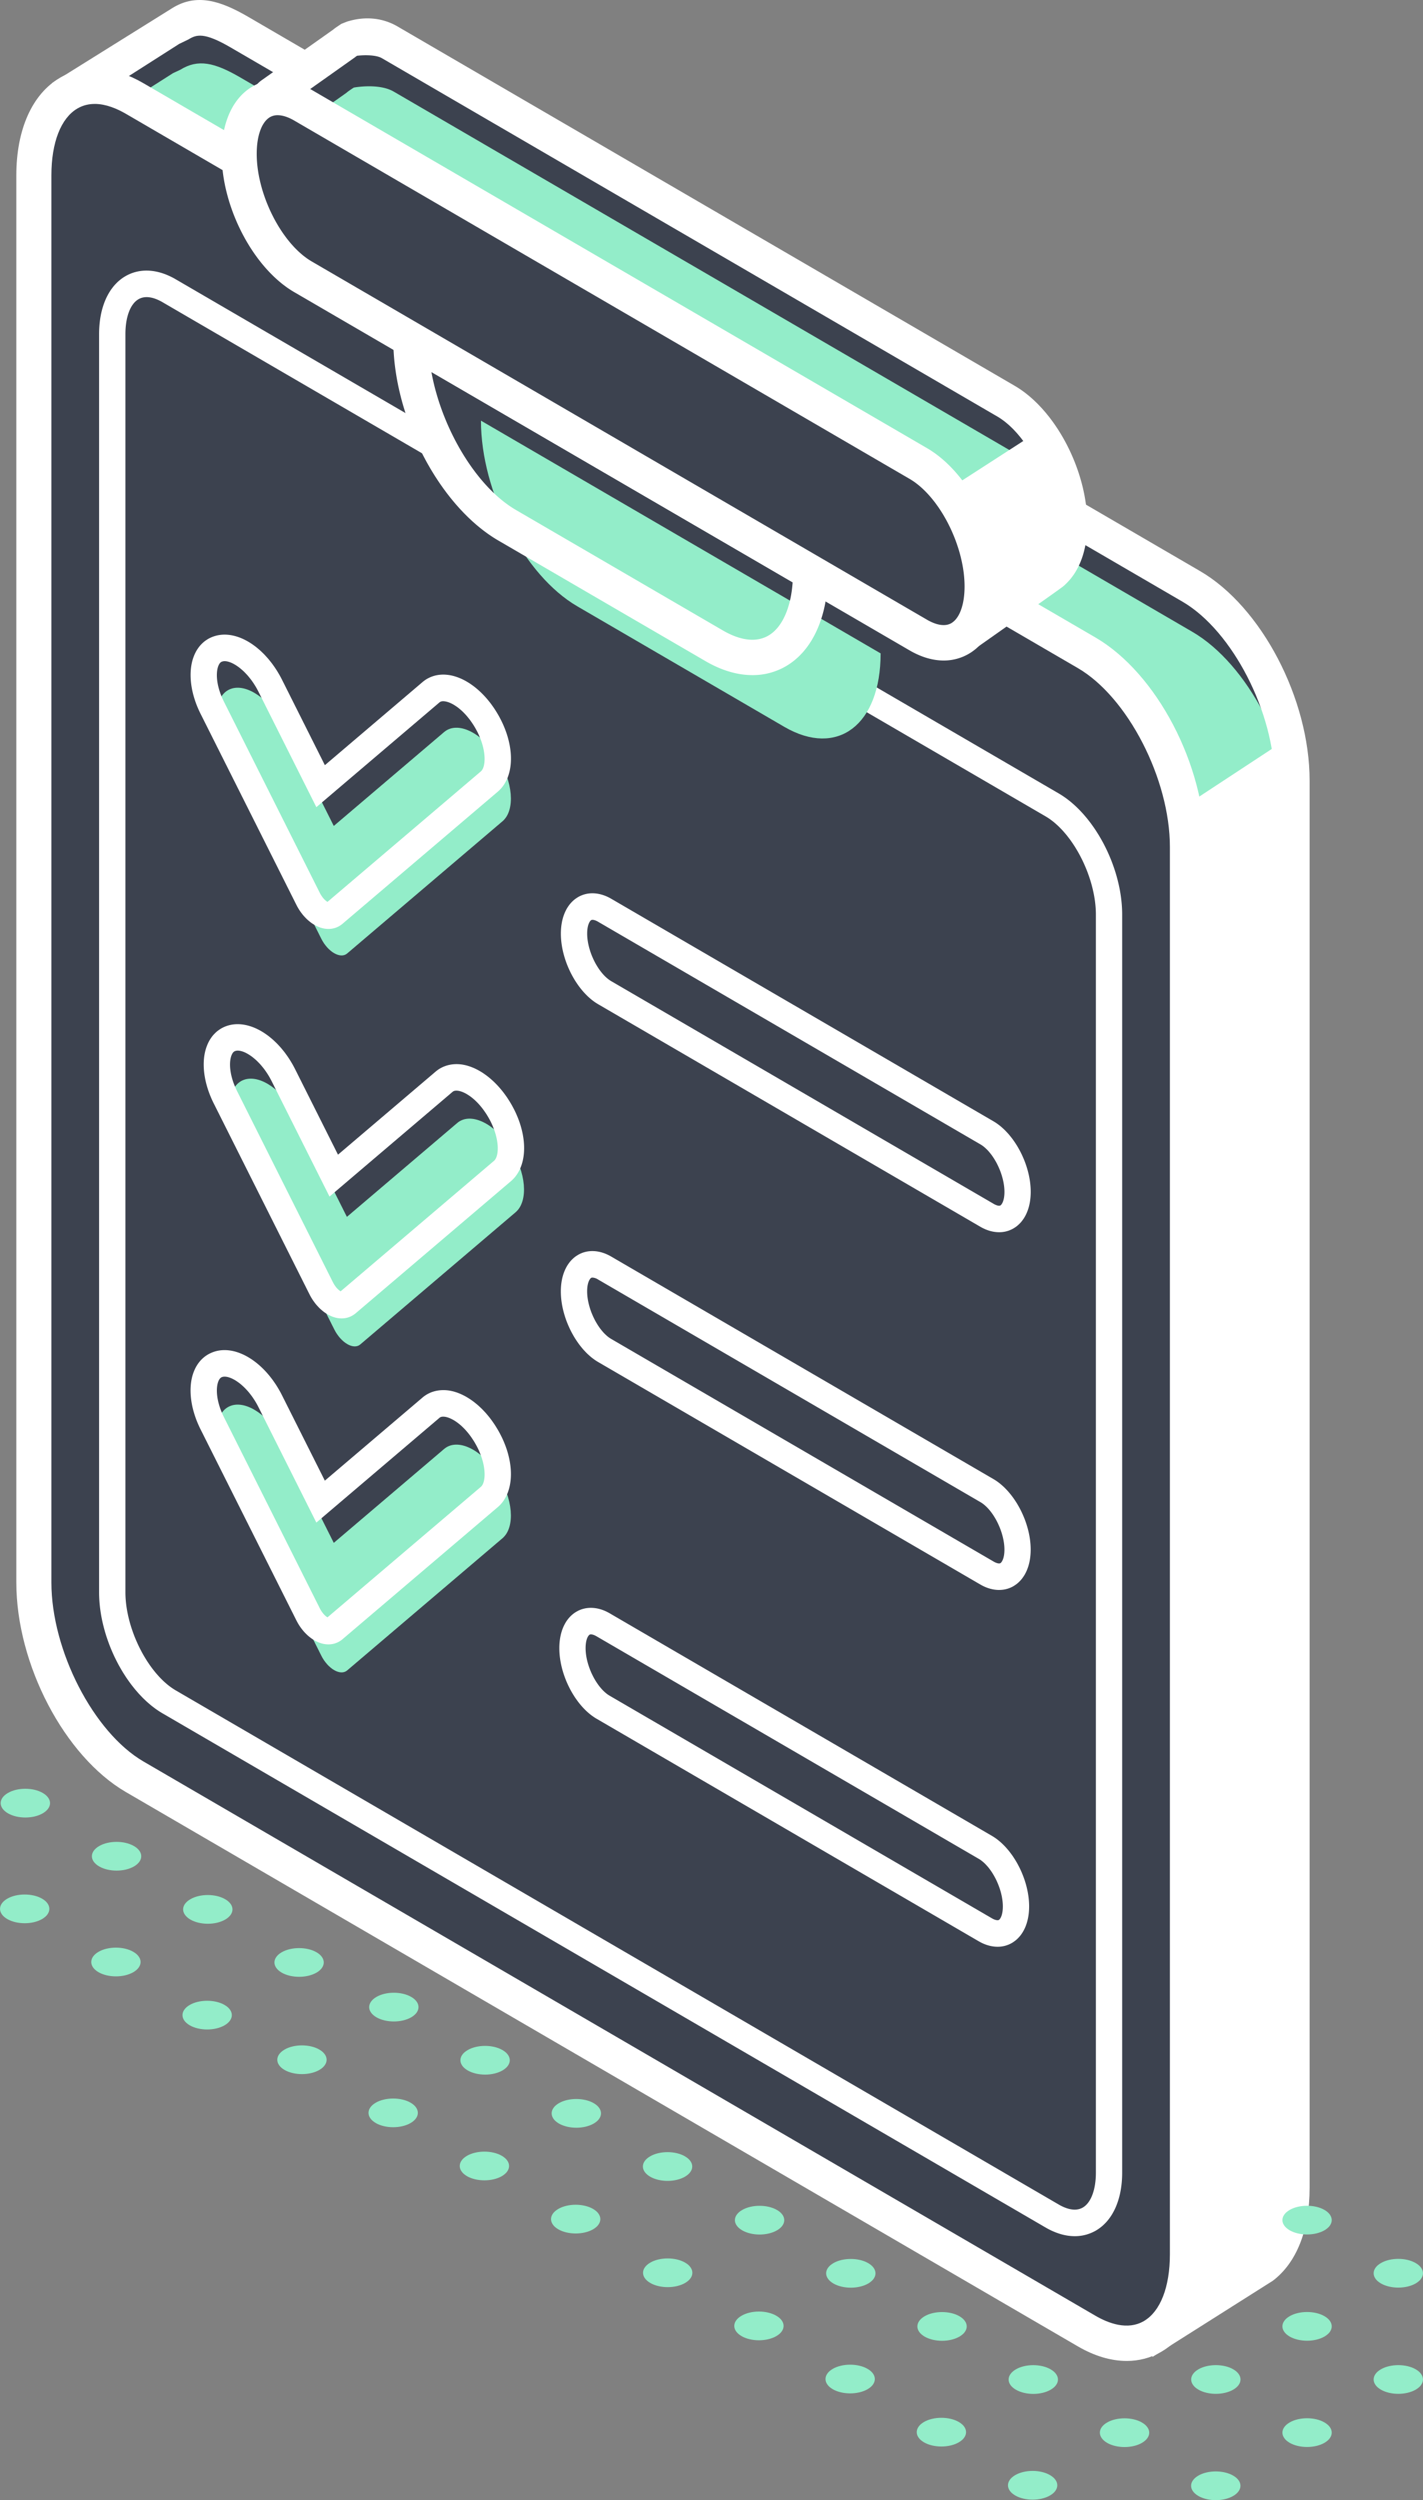 <svg width="82" height="144" viewBox="0 0 82 144" fill="none" xmlns="http://www.w3.org/2000/svg"><rect x="0" y="0" width="82" height="144" fill="#808080" stroke="none"/><g clip-path="url(#cycle-img-2__clip0)"><path d="M68.648 33.775L13.79 1.847c-1.487-.865-2.434-1.08-3.463-.44L9.91 1.6 4.123 5.28l.692 3.514 3.17 6.352v72.178c0 4.311 2.6 9.318 5.807 11.185l49.134 28.595 3.87 7.2 5.469-3.455.475-.303c1.06-.798 1.718-2.372 1.718-4.537V44.957c-.002-4.309-2.602-9.317-5.81-11.182z" fill="#3C424F"/><path d="M68.707 36.39L13.848 4.462c-1.487-.865-2.434-1.08-3.462-.442l-.418.195-5.787 3.679.69 3.515 3.17 6.353v72.18c0 4.31 2.6 9.317 5.807 11.184l49.134 28.595 4.397 1.689 3.477.687 1.4-2.089c1.06-.798 2.256.785 2.256-1.38V47.572c.002-4.309-2.598-9.317-5.805-11.182z" fill="#93EDC9"/><path d="M66.418 135.747l-4.246-7.902-48.887-28.452c-3.54-2.06-6.312-7.36-6.312-12.067V15.39L3.824 8.993 2.997 4.79 9.907.48c1.4-.88 2.778-.45 4.388.485l54.858 31.928c3.54 2.058 6.313 7.36 6.313 12.066v81.054c0 2.422-.754 4.321-2.123 5.353l-6.925 4.381zM5.778 8.461l3.216 6.445v72.42c0 3.912 2.428 8.629 5.3 10.302l49.384 28.739 3.492 6.499 5.028-3.181c.769-.582 1.247-1.939 1.247-3.676V44.957c0-3.91-2.429-8.63-5.303-10.301L13.285 2.73c-1.518-.883-1.963-.745-2.426-.458l-.53.255-5.08 3.24.53 2.694z" fill="#fff"/><path d="M62.617 134.26L7.758 102.334C4.551 100.469 1.95 95.461 1.95 91.15V10.097c0-4.31 2.601-6.291 5.808-4.424L62.616 37.6c3.208 1.867 5.808 6.873 5.808 11.184v81.054c0 4.309-2.6 6.29-5.808 4.422z" fill="#3C424F"/><path d="M64.926 135.983c-.897 0-1.855-.28-2.814-.839L7.253 103.216c-3.54-2.06-6.312-7.36-6.312-12.066V10.098c0-2.64.916-4.685 2.513-5.617 1.38-.8 3.087-.693 4.809.31l54.86 31.925c3.54 2.06 6.313 7.36 6.313 12.066v81.054c0 2.64-.916 4.686-2.514 5.617-.61.354-1.285.53-1.996.53zM5.456 5.986c-.336 0-.672.076-.99.26-.956.555-1.504 1.96-1.504 3.852v81.054c0 3.91 2.428 8.628 5.3 10.301l54.861 31.926c.759.441 1.853.852 2.79.309.953-.554 1.502-1.959 1.502-3.852V48.782c0-3.91-2.428-8.628-5.301-10.3L7.254 6.555c-.5-.291-1.147-.57-1.797-.57z" fill="#fff"/><path d="M62.652 131.379L11.77 101.767c-1.811-1.053-3.28-3.882-3.28-6.317V22.99c0-2.436 1.469-3.554 3.28-2.5l50.88 29.614c1.812 1.053 3.28 3.881 3.28 6.316v72.463c0 2.431-1.468 3.551-3.28 2.496z" fill="#3C424F"/><path d="M61.933 128.797c-.538 0-1.109-.167-1.682-.5L9.368 98.685C7.316 97.49 5.71 94.426 5.71 91.708V19.246c0-1.56.553-2.774 1.512-3.335.84-.488 1.87-.426 2.904.175l50.88 29.612c2.053 1.194 3.659 4.259 3.659 6.977v72.462c0 1.56-.55 2.775-1.513 3.336a2.418 2.418 0 01-1.219.324zm-.924-1.823c.386.224.939.435 1.387.173.474-.276.754-1.028.754-2.012v-72.46c0-2.15-1.327-4.74-2.9-5.656L9.369 17.408c-.384-.225-.937-.434-1.388-.174-.473.274-.754 1.026-.754 2.012v72.46c0 2.15 1.328 4.74 2.902 5.656l50.88 29.612z" fill="#fff"/><path d="M18.51 54.059l-5.518-10.994c-.762-1.518-.631-3.032.293-3.382.922-.35 2.29.599 3.052 2.117l2.897 5.772 6.356-5.406c.754-.642 2.12-.012 3.05 1.407.928 1.42 1.069 3.09.315 3.731l-8.952 7.615c-.387.327-1.108-.09-1.494-.86z" fill="#93EDC9"/><path d="M18.927 53.504c-.094 0-.19-.01-.285-.03-.608-.125-1.207-.646-1.566-1.364l-5.517-10.995c-.592-1.178-.737-2.416-.392-3.31.211-.548.59-.94 1.094-1.13 1.325-.499 3.033.573 3.995 2.485l2.465 4.912 5.625-4.785c.405-.347.943-.494 1.516-.408.941.138 1.934.877 2.653 1.979 1.169 1.788 1.244 3.823.172 4.738l-8.954 7.615a1.234 1.234 0 01-.806.293zm-5.98-15.423a.438.438 0 00-.154.026c-.035.012-.137.052-.214.255-.141.366-.141 1.126.332 2.066l5.517 10.997c.15.295.334.458.443.521l8.836-7.514c.346-.295.34-1.506-.46-2.728-.573-.876-1.223-1.252-1.605-1.307-.21-.035-.293.038-.322.063l-7.09 6.03-3.329-6.635c-.585-1.17-1.473-1.774-1.954-1.774z" fill="#fff"/><path d="M19.265 76.575L13.748 65.58c-.762-1.518-.631-3.031.293-3.381.922-.35 2.29.599 3.052 2.117l2.897 5.772 6.356-5.406c.754-.643 2.12-.012 3.05 1.407.928 1.42 1.069 3.09.315 3.733l-8.952 7.615c-.385.325-1.105-.092-1.494-.862z" fill="#93EDC9"/><path d="M19.685 75.936a1.33 1.33 0 01-.285-.03c-.606-.123-1.209-.646-1.568-1.362L12.315 63.55c-.592-1.18-.737-2.417-.392-3.31.211-.55.592-.94 1.094-1.131 1.32-.492 3.035.571 3.995 2.485l2.465 4.912 5.625-4.784c.405-.346.943-.49 1.516-.409.941.139 1.934.878 2.655 1.979 1.17 1.788 1.244 3.823.172 4.738l-8.954 7.615c-.229.19-.507.291-.806.291zm-.5-2.083c.149.297.334.458.444.523l8.836-7.514c.347-.295.34-1.506-.46-2.728-.573-.876-1.223-1.252-1.605-1.309-.214-.03-.293.038-.322.063l-7.09 6.03-3.329-6.635c-.654-1.305-1.686-1.903-2.108-1.746-.035.012-.137.052-.214.255-.141.366-.141 1.127.332 2.067l5.515 10.994z" fill="#fff"/><path d="M18.51 95.35l-5.518-10.994c-.762-1.518-.631-3.032.293-3.382.922-.35 2.29.6 3.052 2.117l2.897 5.773 6.356-5.406c.754-.643 2.12-.013 3.05 1.407.928 1.42 1.069 3.09.315 3.733l-8.952 7.615c-.387.326-1.108-.09-1.494-.863z" fill="#93EDC9"/><path d="M18.927 94.711c-.094 0-.19-.01-.287-.029-.609-.126-1.209-.647-1.566-1.363l-5.517-10.994c-.592-1.18-.737-2.417-.393-3.31.212-.55.59-.94 1.095-1.131 1.317-.5 3.033.571 3.994 2.485l2.466 4.912 5.625-4.784c.405-.348.943-.488 1.516-.409.94.139 1.934.878 2.652 1.98 1.17 1.787 1.245 3.822.173 4.737L19.73 94.42c-.227.19-.505.291-.804.291zM12.945 79.29a.429.429 0 00-.152.025c-.033.012-.137.052-.214.255-.141.367-.14 1.127.332 2.067l5.517 10.996c.15.297.334.459.443.521l8.836-7.514c.346-.295.34-1.505-.46-2.728-.573-.877-1.223-1.252-1.605-1.309-.216-.031-.293.038-.322.063l-7.09 6.03-3.329-6.635c-.585-1.168-1.473-1.771-1.956-1.771zM57.575 70.972c-.353 0-.723-.105-1.082-.314l-22.028-12.82c-1.202-.702-2.145-2.485-2.145-4.064 0-.97.361-1.736.989-2.102.556-.327 1.252-.29 1.913.094l22.027 12.818c1.203.701 2.146 2.485 2.146 4.064 0 .97-.362 1.736-.99 2.102a1.614 1.614 0 01-.83.222zm-.324-1.637c.173.098.322.138.397.094.079-.046.233-.27.233-.779 0-1.03-.648-2.31-1.388-2.74L34.465 53.09c-.17-.098-.322-.136-.396-.094-.08.046-.233.268-.233.777 0 1.03.648 2.31 1.388 2.74l22.027 12.82zM57.575 91.577c-.353 0-.725-.105-1.084-.314L34.463 78.445c-1.202-.702-2.145-2.486-2.145-4.064 0-.97.361-1.736.989-2.102.556-.325 1.252-.29 1.912.094L57.247 85.19c1.203.701 2.146 2.485 2.146 4.064 0 .97-.362 1.736-.991 2.102-.25.147-.532.22-.827.22zM34.144 73.585a.144.144 0 00-.077.017c-.08.046-.233.268-.233.777 0 1.03.648 2.311 1.387 2.74L57.25 89.937c.17.099.326.139.397.095.079-.046.233-.268.233-.777 0-1.03-.648-2.312-1.388-2.74L34.463 73.695a.67.67 0 00-.32-.11zM57.486 112.127c-.353 0-.723-.105-1.084-.314l-22.026-12.82c-1.203-.7-2.145-2.486-2.145-4.064 0-.97.359-1.736.988-2.102.555-.323 1.253-.291 1.913.094l22.026 12.818c1.203.699 2.145 2.485 2.145 4.064 0 .969-.359 1.735-.988 2.102a1.61 1.61 0 01-.829.222zm-.326-1.638c.17.099.326.132.397.095.079-.046.232-.27.232-.779 0-1.03-.648-2.31-1.387-2.741L34.376 94.246c-.168-.098-.326-.136-.399-.094-.08.046-.232.268-.232.777 0 1.03.648 2.31 1.387 2.74l22.028 12.82z" fill="#fff"/><path d="M60.683 32.933c.592-.532.961-1.47.961-2.747 0-2.728-1.645-5.898-3.676-7.081L22.512 2.47c-.873-.509-2.302-.235-2.302-.235s-.311.197-.426.302l-4.13 2.92a.52.52 0 00-.005.847l4.264 3.088c.665 1.281 1.583 2.368 2.599 2.958l7.587 4.416 7.511 5.438 16.997 14.07a1.05 1.05 0 001.286.056c1.429-1.007 4.692-3.308 4.736-3.344l.054-.054z" fill="#3C424F"/><path d="M61.825 32.992c0-2.729-1.645-5.899-3.676-7.082L22.69 5.277c-.872-.507-2.301-.233-2.301-.233s-.312.197-.426.302l-4.131 2.92a.52.52 0 00-.004.846l4.264 3.088c.665 1.282 1.583 2.369 2.598 2.959l7.588 4.416 24.853 17.273 6.694-3.856z" fill="#93EDC9"/><path d="M55.288 37.545c-.467 0-.934-.16-1.323-.481L36.966 22.992l-7.459-5.398-7.5-4.361c-1.09-.635-2.104-1.746-2.873-3.15l-4.075-2.95a1.546 1.546 0 01.013-2.508l4.133-2.923c.056-.06.47-.33.47-.33l.344-.136c.185-.038 1.55-.547 2.997.351l35.459 20.636c2.345 1.366 4.18 4.864 4.18 7.963 0 1.486-.448 2.718-1.264 3.473l-.027.03c-.143.13-.158.142-4.077 2.904l-.813.573a2.067 2.067 0 01-1.186.38zM16.804 5.888l3.892 2.818.112.214c.599 1.15 1.402 2.079 2.208 2.548l7.588 4.415 7.594 5.492 17.049 14.112.879-.565c1.537-1.082 3.75-2.644 3.898-2.753l.03-.032-.049.034c.397-.356.626-1.08.626-1.987 0-2.36-1.452-5.199-3.17-6.2L22.007 3.352c-.324-.188-.976-.194-1.431-.14-.046.031-.09.063-.123.09l-3.65 2.586z" fill="#fff"/><path d="M41.15 37.194l-11.925-6.939c-3.068-1.784-5.554-6.574-5.554-10.695L46.7 32.962c.003 4.123-2.483 6.018-5.551 4.232z" fill="#3C424F"/><path d="M45.194 41.863l-11.925-6.94c-3.066-1.783-5.554-6.574-5.554-10.694l23.03 13.404c.003 4.119-2.483 6.014-5.551 4.23z" fill="#93EDC9"/><path d="M43.36 38.885c-.867 0-1.789-.27-2.713-.81l-11.925-6.939c-3.396-1.976-6.059-7.062-6.059-11.576v-1.765l25.052 14.579v.588c0 2.542-.885 4.512-2.426 5.41a3.79 3.79 0 01-1.93.513zm-18.501-17.46c.59 3.25 2.582 6.615 4.873 7.948l11.925 6.94c.712.414 1.748.801 2.623.294.787-.458 1.292-1.585 1.396-3.067L24.859 21.426z" fill="#fff"/><path d="M52.916 36.578L17.46 15.944c-2.03-1.18-3.676-4.35-3.676-7.081 0-2.728 1.645-3.982 3.676-2.802l35.456 20.637c2.032 1.18 3.677 4.35 3.677 7.08 0 2.727-1.645 3.983-3.677 2.8z" fill="#3C424F"/><path d="M54.379 38.044c-.632 0-1.3-.197-1.967-.585L16.953 16.825c-2.343-1.365-4.18-4.861-4.18-7.962 0-1.81.647-3.222 1.775-3.88.993-.578 2.208-.509 3.417.195l35.458 20.636c2.345 1.365 4.181 4.862 4.181 7.962 0 1.81-.648 3.223-1.776 3.88a2.85 2.85 0 01-1.45.388zM16 6.635a.862.862 0 00-.44.111c-.48.28-.767 1.072-.767 2.117 0 2.36 1.452 5.197 3.172 6.197l35.458 20.637c.322.188.933.462 1.394.196.48-.278.766-1.07.766-2.114 0-2.36-1.451-5.2-3.17-6.198L16.954 6.943c-.226-.132-.596-.308-.953-.308z" fill="#fff"/><path d="M54.408 28.341l5.367-3.463 2.05 4.925-1.142 3.13-4.323 3.07-.058-3.55-1.894-4.112zM68.424 46.33l5.778-3.795.225 84.066-1.2 3.692-5.432 3.247.38-85.172.249-2.037z" fill="#fff"/><path d="M12.943 115.479c.554.323.554.848 0 1.171-.555.322-1.457.322-2.011 0-.555-.323-.555-.848 0-1.171.554-.322 1.456-.322 2.01 0zM7.685 112.42c.555.323.555.848 0 1.171-.554.322-1.456.322-2.01 0-.555-.323-.555-.848 0-1.171.554-.324 1.454-.324 2.01 0zM2.428 109.359c.555.323.555.848 0 1.171-.554.322-1.456.322-2.01 0-.555-.323-.555-.848 0-1.171.554-.322 1.454-.322 2.01 0zM60.51 142.56c.555.322.555.848 0 1.17-.554.323-1.456.323-2.01 0-.555-.322-.555-.848 0-1.17.554-.325 1.456-.325 2.01 0zM55.253 139.499c.555.322.555.848 0 1.17-.554.323-1.456.323-2.01 0-.555-.322-.555-.848 0-1.17.554-.323 1.456-.323 2.01 0zM49.996 136.44c.555.322.555.848 0 1.17-.555.322-1.456.322-2.01 0-.555-.322-.555-.848 0-1.17.554-.323 1.455-.323 2.01 0zM44.739 133.381c.554.322.554.848 0 1.17-.555.323-1.456.323-2.01 0-.555-.322-.555-.848 0-1.17.554-.325 1.453-.325 2.01 0zM39.482 130.32c.554.322.554.848 0 1.17-.555.323-1.456.323-2.011 0-.555-.322-.555-.848 0-1.17.555-.323 1.454-.323 2.01 0zM34.179 127.229c.554.323.554.848 0 1.171-.555.322-1.456.322-2.01 0-.555-.323-.555-.848 0-1.171.554-.324 1.453-.324 2.01 0zM28.92 124.168c.554.323.554.848 0 1.171-.555.322-1.456.322-2.011 0-.555-.323-.555-.848 0-1.171.557-.322 1.456-.322 2.01 0zM23.662 121.109c.555.322.555.848 0 1.17-.554.323-1.456.323-2.01 0-.555-.322-.555-.848 0-1.17.556-.322 1.456-.322 2.01 0zM18.405 118.05c.555.323.555.848 0 1.171-.554.322-1.456.322-2.01 0-.555-.323-.555-.846 0-1.171.554-.324 1.456-.324 2.01 0zM18.241 112.445c.555.323.555.848 0 1.171-.554.322-1.456.322-2.01 0-.555-.323-.555-.848 0-1.171.556-.322 1.456-.322 2.01 0zM10.967 109.391c.555-.325 1.454-.325 2.01-.002.557.322.56.845.005 1.17-.555.324-1.454.324-2.01.002-.557-.324-.56-.848-.005-1.17zM5.71 106.329c.555-.324 1.454-.324 2.01-.002.557.323.56.846.005 1.171-.555.324-1.454.324-2.01.002-.558-.323-.56-.846-.005-1.171zM.453 103.271c.555-.325 1.454-.325 2.01-.003.558.323.56.846.005 1.171-.555.324-1.454.324-2.01.002-.557-.323-.56-.848-.005-1.17zM69.051 142.589c.555-.324 1.454-.324 2.011-.002.557.322.559.846.004 1.17-.554.325-1.454.325-2.01.003-.557-.323-.56-.846-.005-1.171zM76.325 139.526c.555.323.555.848 0 1.171-.554.322-1.456.322-2.01 0-.555-.323-.555-.848 0-1.171.554-.324 1.456-.324 2.01 0zM81.582 136.465c.555.322.555.848 0 1.17-.554.323-1.456.323-2.01 0-.555-.322-.555-.848 0-1.17.556-.322 1.456-.322 2.01 0zM63.794 139.53c.555-.324 1.454-.324 2.01-.002.558.323.56.846.005 1.171-.555.324-1.454.324-2.01.002-.557-.323-.56-.848-.005-1.171zM71.068 136.465c.555.322.555.848 0 1.17-.554.323-1.456.323-2.01 0-.555-.322-.555-.848 0-1.17.554-.322 1.456-.322 2.01 0zM76.325 133.406c.555.322.555.848 0 1.17-.554.323-1.456.323-2.01 0-.555-.322-.555-.848 0-1.17.554-.323 1.456-.323 2.01 0zM81.582 130.347c.555.322.555.846 0 1.17-.554.323-1.456.323-2.01 0-.555-.322-.555-.848 0-1.17.556-.325 1.456-.325 2.01 0zM58.535 136.469c.555-.325 1.454-.325 2.01-.002.557.322.56.846.005 1.17-.555.325-1.454.325-2.01.002-.558-.322-.558-.845-.005-1.17zM76.325 127.286c.555.322.555.848 0 1.17-.554.323-1.456.323-2.01 0-.555-.322-.555-.848 0-1.17.554-.322 1.456-.322 2.01 0zM53.278 133.41c.554-.324 1.454-.324 2.01-.002.557.323.56.846.005 1.17-.555.325-1.454.325-2.011.003-.557-.323-.559-.846-.004-1.171zM48.02 130.351c.555-.324 1.455-.324 2.011-.002.557.323.56.846.005 1.171-.555.324-1.455.324-2.011.002-.557-.325-.559-.848-.004-1.171zM42.764 127.29c.554-.324 1.453-.324 2.01-.002.557.322.559.846.004 1.17-.554.325-1.454.325-2.01.002-.557-.322-.56-.845-.005-1.17zM37.46 124.2c.555-.325 1.455-.325 2.011-.002.557.322.559.845.004 1.17-.554.325-1.454.325-2.01.002-.557-.324-.559-.848-.004-1.17zM32.203 121.138c.555-.324 1.454-.324 2.011-.002.557.323.559.846.004 1.171-.554.324-1.454.324-2.01.002-.557-.323-.56-.846-.005-1.171zM26.946 118.08c.555-.325 1.454-.325 2.011-.002.557.322.559.845.004 1.17-.554.324-1.454.324-2.01.002-.557-.322-.56-.848-.005-1.17zM21.687 115.019c.555-.325 1.454-.325 2.01-.003.557.323.56.846.005 1.171-.555.324-1.454.324-2.01.002-.557-.322-.557-.846-.005-1.17z" fill="#93EDC9"/></g><defs><clipPath id="cycle-img-2__clip0"><path fill="#fff" d="M0 0h82v144H0z"/></clipPath></defs></svg>